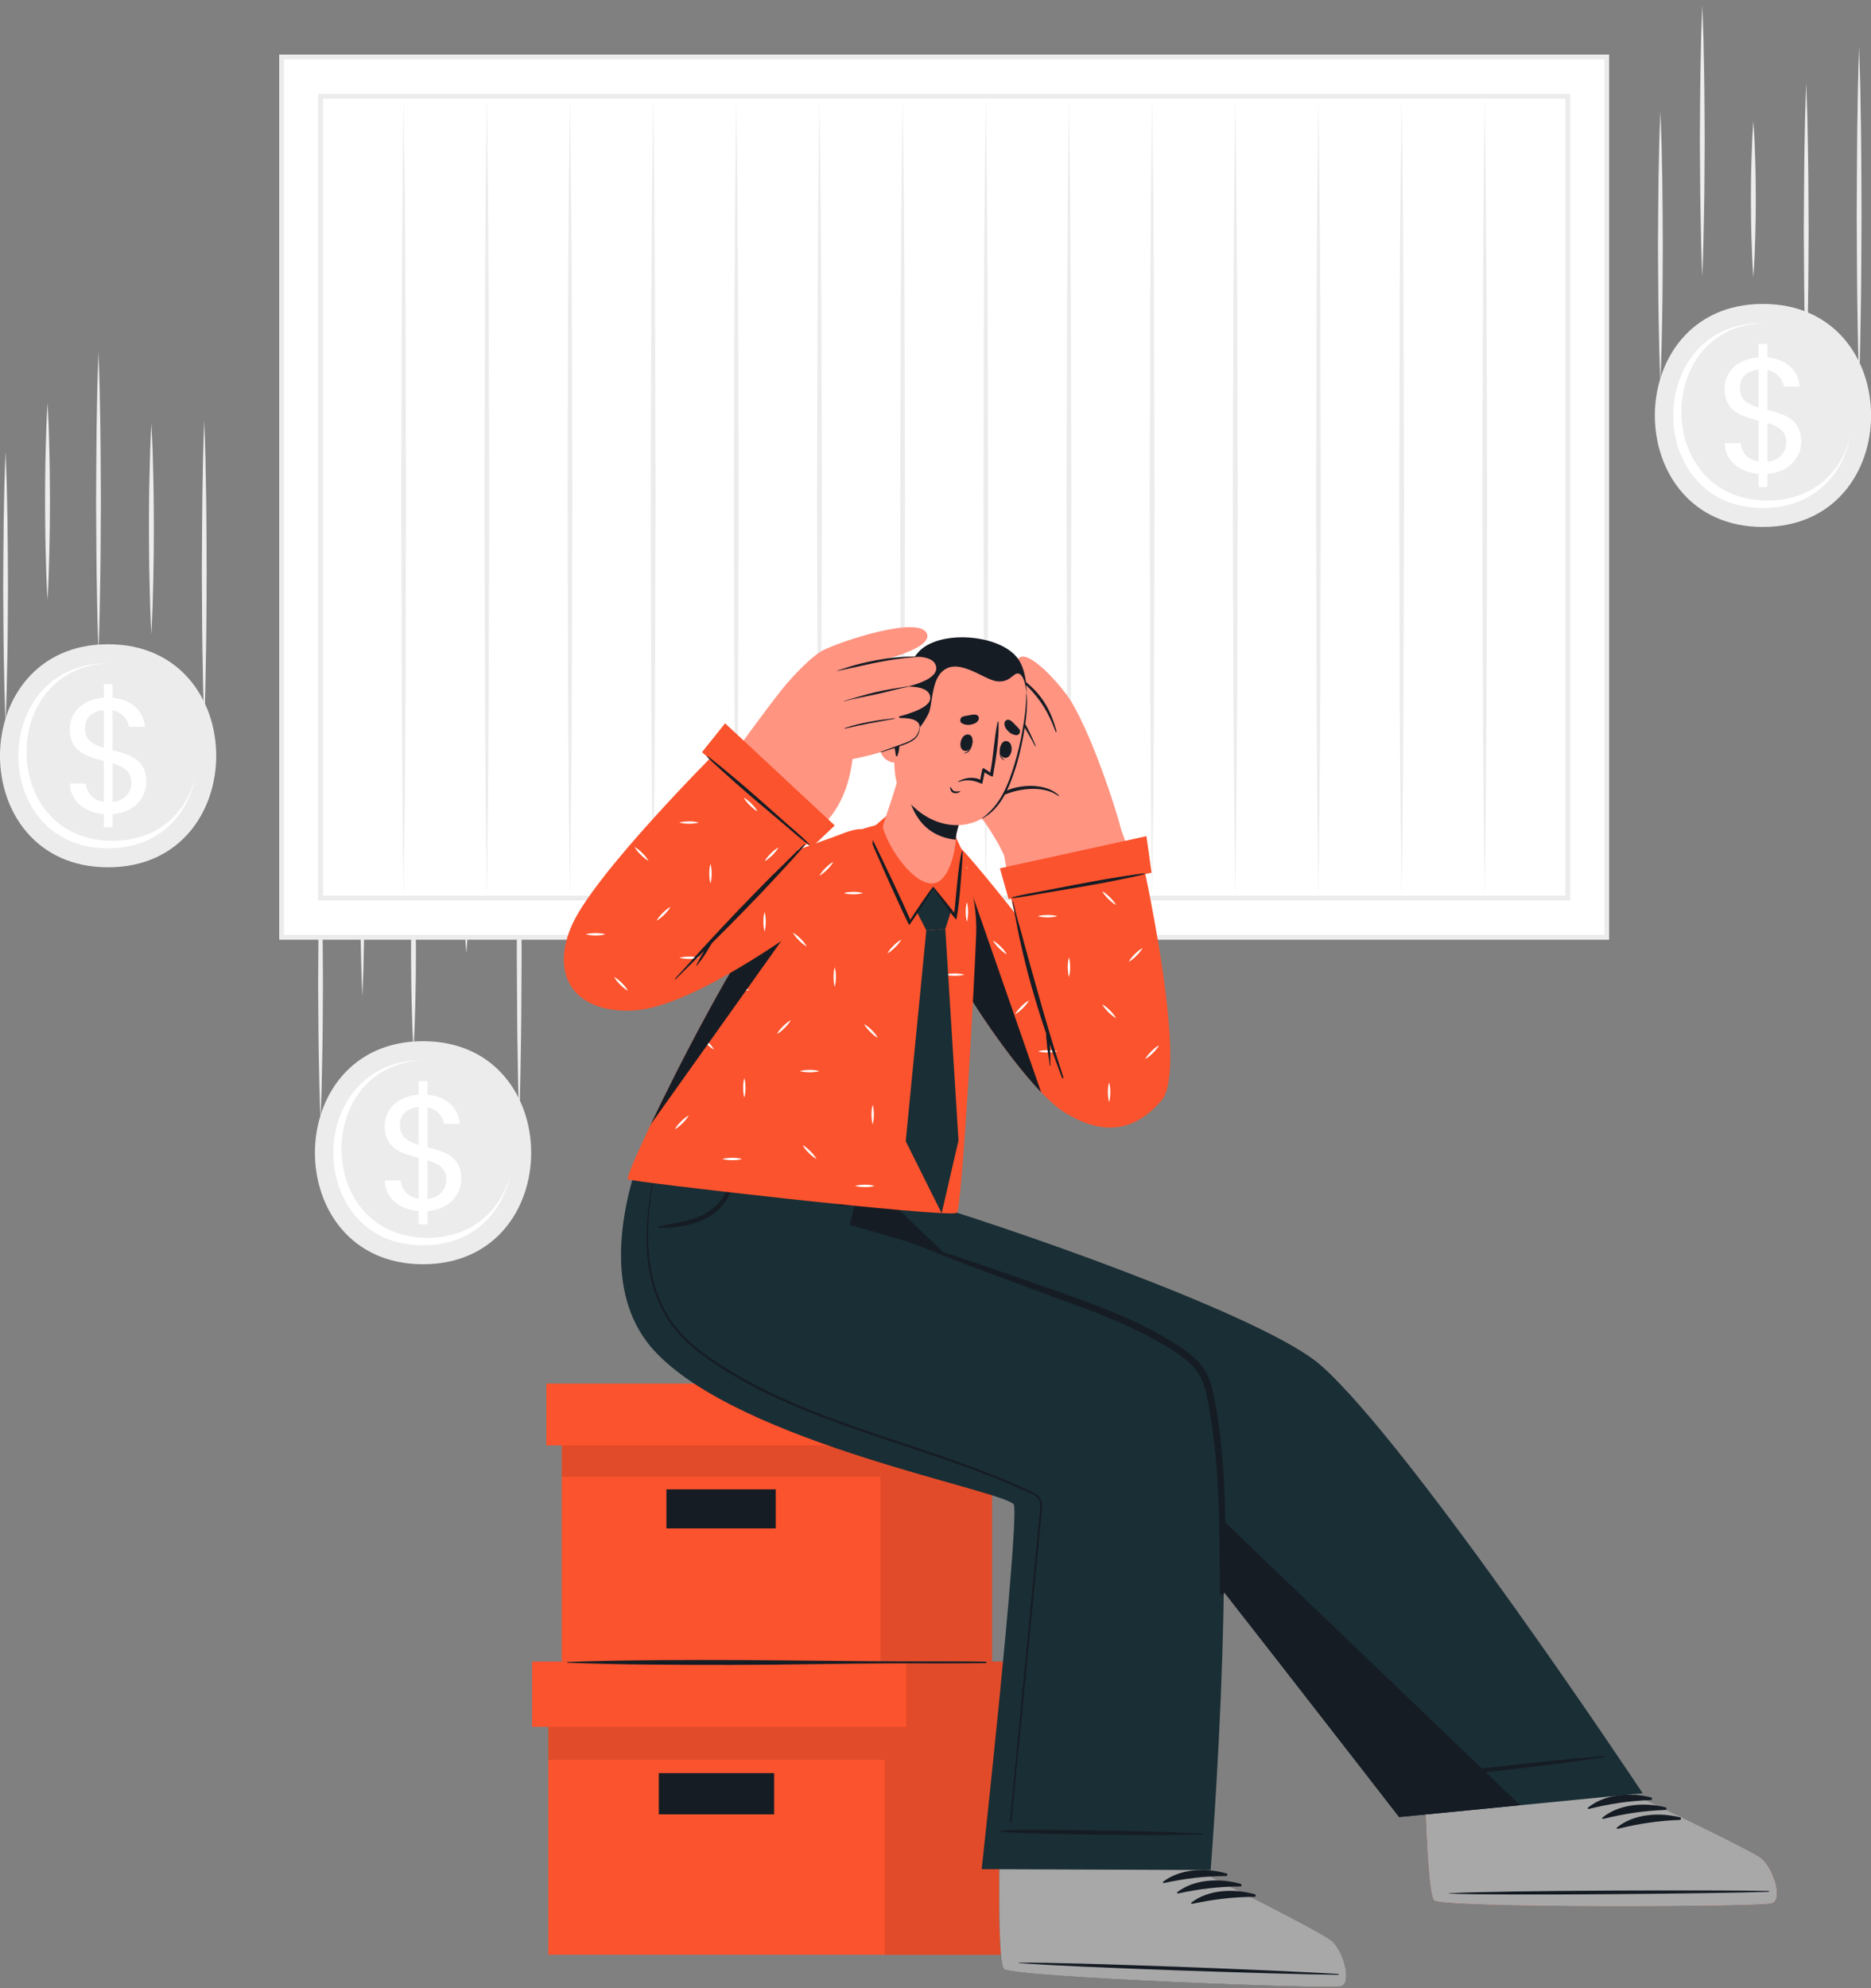 <?xml version="1.0" encoding="UTF-8"?> <svg xmlns="http://www.w3.org/2000/svg" width="272" height="289" viewBox="0 0 272 289" fill="none"><rect x="0" y="0" width="272" height="289" fill="#808080" stroke="none"/><g clip-path="url(#clip0_87_1212)"><path d="M256.29 44.178C235.357 44.178 235.322 76.6 256.29 76.6C277.258 76.6 277.251 44.178 256.29 44.178Z" fill="#ECECEC"></path><path d="M269.015 63.428C267.896 69.003 263.652 73.847 256.283 73.847C238.888 73.847 238.916 46.938 256.283 46.938C256.395 46.938 256.514 46.938 256.626 46.938C240.279 47.266 240.356 72.753 256.947 72.753C263.715 72.753 267.742 68.487 269.015 63.428Z" fill="white"></path><path d="M255.654 68.871C252.794 68.606 250.788 66.94 250.739 64.424H253.053C253.172 65.665 253.962 66.829 255.654 67.087V61.142C253.27 60.521 250.718 59.831 250.718 56.549C250.718 53.977 252.675 52.151 255.654 51.956V49.984H256.94V51.956C259.66 52.193 261.401 53.789 261.638 56.186H259.324C259.177 55.162 258.394 54.096 256.94 53.782V59.587C259.303 60.18 261.855 60.87 261.855 64.18C261.855 66.39 260.184 68.655 256.94 68.871V70.794H255.654V68.871ZM255.654 59.239V53.747C254.053 53.893 252.934 54.744 252.934 56.437C252.934 58.131 254.13 58.765 255.654 59.246V59.239ZM256.94 61.497V67.107C258.702 66.919 259.681 65.728 259.681 64.299C259.681 62.612 258.464 61.943 256.94 61.49V61.497Z" fill="white"></path><path d="M241.384 55.608C241.237 52.325 241.174 49.043 241.118 45.753C241.062 42.471 241.069 39.188 241.034 35.898C241.062 32.616 241.062 29.333 241.111 26.044L241.209 21.116C241.265 19.471 241.3 17.834 241.384 16.189C241.461 17.834 241.496 19.471 241.559 21.116L241.657 26.044C241.712 29.326 241.712 32.609 241.733 35.898C241.705 39.181 241.712 42.464 241.65 45.753C241.594 49.036 241.524 52.318 241.384 55.608Z" fill="#ECECEC"></path><path d="M247.474 40.205C247.327 36.923 247.264 33.64 247.208 30.351C247.152 27.068 247.159 23.785 247.124 20.496C247.152 17.213 247.152 13.931 247.201 10.641L247.299 5.714C247.355 4.069 247.39 2.431 247.474 0.786C247.551 2.431 247.585 4.069 247.648 5.714L247.746 10.641C247.802 13.924 247.802 17.206 247.823 20.496C247.795 23.779 247.802 27.061 247.739 30.351C247.683 33.633 247.613 36.916 247.474 40.205Z" fill="#ECECEC"></path><path d="M262.582 54.946C262.436 51.37 262.373 47.802 262.317 44.227C262.261 40.651 262.268 37.083 262.233 33.508C262.261 29.933 262.261 26.364 262.31 22.789L262.408 17.429C262.464 15.645 262.498 13.854 262.582 12.07C262.659 13.854 262.694 15.645 262.757 17.429L262.855 22.789C262.911 26.364 262.911 29.933 262.932 33.508C262.904 37.083 262.911 40.651 262.848 44.227C262.792 47.802 262.722 51.37 262.582 54.946Z" fill="#ECECEC"></path><path d="M254.892 40.206C254.745 38.324 254.682 36.442 254.626 34.56C254.563 32.678 254.556 30.797 254.542 28.915C254.549 27.033 254.556 25.151 254.626 23.27L254.724 20.447C254.78 19.506 254.815 18.565 254.899 17.625C254.975 18.565 255.01 19.506 255.073 20.447L255.171 23.27C255.234 25.151 255.241 27.033 255.255 28.915C255.248 30.797 255.234 32.678 255.171 34.56C255.115 36.442 255.045 38.324 254.906 40.206H254.892Z" fill="#ECECEC"></path><path d="M270.273 55.845C270.126 51.754 270.063 47.663 270.007 43.572C269.952 39.481 269.959 35.39 269.924 31.299C269.952 27.207 269.952 23.116 270 19.025L270.098 12.892C270.154 10.85 270.189 8.801 270.273 6.759C270.35 8.801 270.385 10.85 270.448 12.892L270.546 19.025C270.602 23.116 270.602 27.207 270.623 31.299C270.595 35.39 270.602 39.481 270.539 43.572C270.483 47.663 270.413 51.754 270.273 55.845Z" fill="#ECECEC"></path><path d="M61.498 151.347C40.565 151.347 40.53 183.769 61.498 183.769C82.466 183.769 82.459 151.347 61.498 151.347Z" fill="#ECECEC"></path><path d="M74.222 170.596C73.104 176.172 68.86 181.016 61.491 181.016C44.096 181.016 44.124 154.107 61.491 154.107C61.603 154.107 61.722 154.107 61.833 154.107C45.487 154.434 45.564 179.922 62.155 179.922C68.923 179.922 72.95 175.656 74.222 170.596Z" fill="white"></path><path d="M60.862 176.04C58.002 175.775 55.995 174.109 55.947 171.593H58.261C58.38 172.834 59.17 173.998 60.862 174.255V168.31C58.477 167.69 55.925 167 55.925 163.718C55.925 161.153 57.883 159.32 60.862 159.125V157.152H62.148V159.125C64.868 159.362 66.609 160.958 66.846 163.355H64.532C64.385 162.331 63.602 161.264 62.148 160.951V166.756C64.511 167.349 67.063 168.039 67.063 171.349C67.063 173.558 65.392 175.824 62.148 176.04V177.963H60.862V176.04ZM60.862 166.408V160.916C59.261 161.062 58.142 161.913 58.142 163.606C58.142 165.3 59.337 165.934 60.862 166.415V166.408ZM62.148 168.666V174.276C63.91 174.088 64.889 172.896 64.889 171.468C64.889 169.781 63.672 169.112 62.148 168.659V168.666Z" fill="white"></path><path d="M46.599 162.784C46.452 159.501 46.389 156.219 46.333 152.929C46.277 149.646 46.284 146.364 46.249 143.074C46.277 139.792 46.277 136.509 46.326 133.219L46.424 128.292C46.48 126.647 46.515 125.009 46.599 123.365C46.676 125.009 46.711 126.647 46.774 128.292L46.871 133.219C46.927 136.502 46.927 139.785 46.948 143.074C46.92 146.357 46.927 149.639 46.864 152.929C46.809 156.212 46.739 159.494 46.599 162.784Z" fill="#ECECEC"></path><path d="M52.681 144.817C52.535 141.743 52.472 138.676 52.416 135.603C52.36 132.529 52.367 129.463 52.332 126.389C52.36 123.316 52.36 120.249 52.409 117.176L52.507 112.569C52.563 111.036 52.598 109.495 52.681 107.962C52.758 109.495 52.793 111.036 52.856 112.569L52.954 117.176C53.01 120.249 53.01 123.316 53.031 126.389C53.003 129.463 53.01 132.529 52.947 135.603C52.891 138.676 52.821 141.743 52.681 144.817Z" fill="#ECECEC"></path><path d="M67.79 138.474C67.643 136.871 67.581 135.268 67.525 133.665C67.462 132.062 67.455 130.46 67.441 128.857C67.448 127.254 67.455 125.651 67.525 124.048L67.623 121.643C67.678 120.842 67.713 120.04 67.797 119.239C67.874 120.04 67.909 120.842 67.972 121.643L68.07 124.048C68.133 125.651 68.14 127.254 68.154 128.857C68.147 130.46 68.133 132.062 68.07 133.665C68.014 135.268 67.944 136.871 67.804 138.474H67.79Z" fill="#ECECEC"></path><path d="M60.106 152.434C59.96 150.127 59.897 147.827 59.841 145.52C59.778 143.214 59.771 140.914 59.757 138.607C59.764 136.3 59.771 134 59.841 131.693L59.939 128.236C59.995 127.086 60.03 125.929 60.114 124.779C60.19 125.929 60.225 127.086 60.288 128.236L60.386 131.693C60.449 134 60.456 136.3 60.47 138.607C60.463 140.914 60.449 143.214 60.386 145.52C60.33 147.827 60.26 150.127 60.12 152.434H60.106Z" fill="#ECECEC"></path><path d="M75.481 163.021C75.334 158.93 75.271 154.839 75.215 150.748C75.159 146.656 75.166 142.565 75.131 138.474C75.159 134.383 75.159 130.292 75.208 126.201L75.306 120.068C75.362 118.026 75.397 115.977 75.481 113.935C75.558 115.977 75.593 118.026 75.656 120.068L75.754 126.201C75.809 130.292 75.809 134.383 75.831 138.474C75.802 142.565 75.809 146.656 75.747 150.748C75.691 154.839 75.621 158.93 75.481 163.021Z" fill="#ECECEC"></path><path d="M15.71 93.647C-5.223 93.647 -5.258 126.069 15.71 126.069C36.678 126.069 36.671 93.647 15.71 93.647Z" fill="#ECECEC"></path><path d="M28.435 112.897C27.316 118.472 23.072 123.316 15.703 123.316C-1.692 123.316 -1.664 96.407 15.703 96.407C15.815 96.407 15.934 96.407 16.046 96.407C-0.301 96.734 -0.224 122.222 16.367 122.222C23.135 122.222 27.162 117.956 28.435 112.897Z" fill="white"></path><path d="M15.081 118.34C12.221 118.075 10.215 116.409 10.166 113.893H12.48C12.599 115.134 13.389 116.298 15.081 116.556V110.611C12.697 109.99 10.145 109.3 10.145 106.018C10.145 103.453 12.102 101.62 15.081 101.425V99.453H16.367V101.425C19.087 101.662 20.828 103.258 21.066 105.655H18.751C18.605 104.631 17.822 103.564 16.367 103.251V109.056C18.73 109.649 21.282 110.339 21.282 113.649C21.282 115.859 19.611 118.124 16.367 118.34V120.263H15.081V118.34ZM15.081 108.708V103.216C13.48 103.362 12.361 104.213 12.361 105.906C12.361 107.6 13.557 108.234 15.081 108.715V108.708ZM16.367 110.966V116.576C18.129 116.388 19.108 115.196 19.108 113.768C19.108 112.081 17.891 111.412 16.367 110.959V110.966Z" fill="white"></path><path d="M0.811 105.077C0.664 101.794 0.601 98.512 0.545 95.222C0.489 91.939 0.496 88.657 0.461 85.367C0.489 82.085 0.489 78.802 0.538 75.513L0.636 70.585C0.692 68.94 0.727 67.303 0.811 65.658C0.888 67.303 0.923 68.94 0.986 70.585L1.084 75.513C1.14 78.795 1.14 82.078 1.161 85.367C1.133 88.65 1.14 91.933 1.077 95.222C1.021 98.505 0.951 101.787 0.811 105.077Z" fill="#ECECEC"></path><path d="M6.901 87.11C6.754 84.733 6.691 82.356 6.635 79.973C6.572 77.596 6.565 75.22 6.551 72.836C6.558 70.46 6.565 68.083 6.635 65.7L6.733 62.131C6.789 60.94 6.824 59.755 6.908 58.563C6.985 59.755 7.02 60.94 7.083 62.131L7.18 65.7C7.243 68.076 7.25 70.453 7.264 72.836C7.257 75.213 7.243 77.589 7.18 79.973C7.124 82.35 7.055 84.726 6.915 87.11H6.901Z" fill="#ECECEC"></path><path d="M22.002 92.044C21.856 89.5 21.793 86.963 21.737 84.419C21.674 81.876 21.667 79.339 21.653 76.795C21.66 74.251 21.667 71.714 21.737 69.17L21.835 65.358C21.89 64.09 21.925 62.814 22.009 61.546C22.086 62.814 22.121 64.09 22.184 65.358L22.282 69.17C22.345 71.714 22.352 74.251 22.366 76.795C22.359 79.339 22.345 81.876 22.282 84.419C22.226 86.963 22.156 89.5 22.016 92.044H22.002Z" fill="#ECECEC"></path><path d="M14.319 94.734C14.172 91.103 14.109 87.472 14.053 83.841C13.997 80.21 14.004 76.579 13.969 72.948C13.997 69.317 13.997 65.686 14.046 62.055L14.144 56.605C14.2 54.785 14.235 52.973 14.319 51.154C14.396 52.973 14.431 54.785 14.493 56.605L14.591 62.055C14.647 65.686 14.647 69.317 14.668 72.948C14.64 76.579 14.647 80.21 14.584 83.841C14.528 87.472 14.459 91.103 14.319 94.734Z" fill="#ECECEC"></path><path d="M29.693 105.321C29.546 101.634 29.483 97.94 29.427 94.253C29.372 90.567 29.379 86.873 29.344 83.186C29.372 79.499 29.372 75.805 29.421 72.118L29.518 66.585C29.574 64.738 29.609 62.898 29.693 61.051C29.77 62.898 29.805 64.738 29.868 66.585L29.966 72.118C30.022 75.805 30.022 79.499 30.043 83.186C30.015 86.873 30.022 90.567 29.959 94.253C29.903 97.94 29.833 101.634 29.693 105.321Z" fill="#ECECEC"></path><path d="M145.718 246.549H79.718V284.142H145.718V246.549Z" fill="#FB532D"></path><path opacity="0.1" d="M128.603 246.549H79.718V255.812H128.603V246.549Z" fill="black"></path><path opacity="0.1" d="M145.718 246.549H128.603V284.135H145.718V246.549Z" fill="black"></path><path d="M112.543 257.735H95.778V263.729H112.543V257.735Z" fill="#161C24"></path><path d="M148.193 241.517H77.362V251.003H148.193V241.517Z" fill="#FB532D"></path><path opacity="0.1" d="M148.186 241.517H131.735V251.003H148.186V241.517Z" fill="black"></path><path d="M144.222 205.883H81.662V241.517H144.222V205.883Z" fill="#FB532D"></path><path opacity="0.1" d="M128.002 205.883H81.662V214.657H128.002V205.883Z" fill="black"></path><path opacity="0.1" d="M144.222 205.883H128.002V241.517H144.222V205.883Z" fill="black"></path><path d="M112.774 216.49H96.882V222.17H112.774V216.49Z" fill="#161C24"></path><path d="M146.571 201.116H79.431V210.106H146.571V201.116Z" fill="#FB532D"></path><path opacity="0.1" d="M146.571 201.116H130.973V210.106H146.571V201.116Z" fill="black"></path><path d="M143.313 241.531C139.356 241.462 135.392 241.51 131.434 241.496C127.47 241.482 123.513 241.448 119.549 241.406C111.655 241.322 103.769 241.252 95.875 241.315C91.422 241.35 86.968 241.413 82.514 241.58C82.445 241.58 82.445 241.685 82.514 241.692C90.429 241.991 98.357 242.005 106.286 242.005C114.214 242.005 122.066 241.803 129.952 241.782C134.406 241.768 138.867 241.824 143.313 241.747C143.446 241.747 143.439 241.545 143.313 241.538V241.531Z" fill="#161C24"></path><path d="M233.581 8.278H40.943V136.251H233.581V8.278Z" fill="white"></path><path d="M233.938 136.6H40.593V7.93H233.931V136.6H233.938ZM41.299 135.903H233.239V8.627H41.292V135.903H41.299Z" fill="#ECECEC"></path><path d="M58.68 13.993L58.848 28.559L58.946 43.126L59.03 72.265L58.953 101.397L58.855 115.963L58.68 130.536L58.513 115.963L58.415 101.397L58.331 72.265L58.415 43.126L58.513 28.559L58.68 13.993Z" fill="#ECECEC"></path><path d="M70.769 13.993L70.943 28.559L71.041 43.126L71.118 72.265L71.041 101.397L70.943 115.963L70.769 130.536L70.601 115.963L70.503 101.397L70.419 72.265L70.503 43.126L70.601 28.559L70.769 13.993Z" fill="#ECECEC"></path><path d="M82.864 13.993L83.032 28.559L83.13 43.126L83.214 72.265L83.13 101.397L83.032 115.963L82.864 130.536L82.689 115.963L82.591 101.397L82.514 72.265L82.591 43.126L82.689 28.559L82.864 13.993Z" fill="#ECECEC"></path><path d="M94.953 13.993L95.12 28.559L95.218 43.126L95.302 72.265L95.218 101.397L95.12 115.963L94.953 130.536L94.778 115.963L94.68 101.397L94.603 72.265L94.687 43.126L94.778 28.559L94.953 13.993Z" fill="#ECECEC"></path><path d="M107.041 13.993L107.209 28.559L107.307 43.126L107.391 72.265L107.307 101.397L107.209 115.963L107.041 130.536L106.873 115.963L106.775 101.397L106.691 72.265L106.775 43.126L106.873 28.559L107.041 13.993Z" fill="#ECECEC"></path><path d="M119.129 13.993L119.304 28.559L119.402 43.126L119.479 72.265L119.402 101.397L119.304 115.963L119.129 130.536L118.962 115.963L118.864 101.397L118.78 72.265L118.864 43.126L118.962 28.559L119.129 13.993Z" fill="#ECECEC"></path><path d="M131.218 13.993L131.393 28.559L131.49 43.126L131.567 72.265L131.49 101.397L131.393 115.963L131.218 130.536L131.05 115.963L130.952 101.397L130.868 72.265L130.952 43.126L131.05 28.559L131.218 13.993Z" fill="#ECECEC"></path><path d="M143.313 13.993L143.481 28.559L143.579 43.126L143.663 72.265L143.579 101.397L143.481 115.963L143.313 130.536L143.138 115.963L143.041 101.397L142.964 72.265L143.041 43.126L143.138 28.559L143.313 13.993Z" fill="#ECECEC"></path><path d="M155.402 13.993L155.569 28.559L155.667 43.126L155.751 72.265L155.667 101.397L155.569 115.963L155.402 130.536L155.227 115.963L155.129 101.397L155.052 72.265L155.136 43.126L155.234 28.559L155.402 13.993Z" fill="#ECECEC"></path><path d="M167.49 13.993L167.658 28.559L167.756 43.126L167.84 72.265L167.763 101.397L167.665 115.963L167.49 130.536L167.322 115.963L167.224 101.397L167.14 72.265L167.224 43.126L167.322 28.559L167.49 13.993Z" fill="#ECECEC"></path><path d="M179.578 13.993L179.753 28.559L179.851 43.126L179.928 72.265L179.851 101.397L179.753 115.963L179.578 130.536L179.411 115.963L179.313 101.397L179.229 72.265L179.313 43.126L179.411 28.559L179.578 13.993Z" fill="#ECECEC"></path><path d="M191.674 13.993L191.842 28.559L191.939 43.126L192.016 72.265L191.939 101.397L191.842 115.963L191.674 130.536L191.499 115.963L191.401 101.397L191.324 72.265L191.401 43.126L191.499 28.559L191.674 13.993Z" fill="#ECECEC"></path><path d="M203.762 13.993L203.93 28.559L204.028 43.126L204.112 72.265L204.028 101.397L203.93 115.963L203.762 130.536L203.588 115.963L203.49 101.397L203.413 72.265L203.49 43.126L203.588 28.559L203.762 13.993Z" fill="#ECECEC"></path><path d="M215.851 13.993L216.018 28.559L216.116 43.126L216.2 72.265L216.116 101.397L216.018 115.963L215.851 130.536L215.676 115.963L215.578 101.397L215.501 72.265L215.585 43.126L215.683 28.559L215.851 13.993Z" fill="#ECECEC"></path><path d="M46.256 13.645V130.885H228.275V13.645H46.256ZM227.576 130.188H46.955V14.342H227.576V130.188Z" fill="#ECECEC"></path><path d="M257.59 276.629C255.996 277.173 210.299 277.333 208.559 276.232C207.887 275.828 207.475 269.193 207.209 261.164C207.209 261.143 205.664 259.317 203.364 256.62C196.687 248.786 183.669 233.572 183.669 233.572L218.703 233.377L234.127 256.62L236.686 260.481L236.672 260.976C236.672 260.976 254.193 268.712 255.982 270.12C257.758 271.521 259.185 276.093 257.59 276.629Z" fill="#FF9481"></path><path d="M236.686 260.481L234.127 256.62H203.364C204.902 258.425 206.097 259.833 206.727 260.579H236.895C236.762 260.516 236.686 260.481 236.686 260.481Z" fill="#1A2E35"></path><path d="M255.982 270.12C254.304 268.803 238.867 261.513 236.895 260.579H206.727C207.034 260.948 207.209 261.157 207.209 261.164C207.475 269.193 207.887 275.828 208.558 276.232C210.299 277.333 255.996 277.173 257.59 276.629C259.184 276.093 257.758 271.521 255.982 270.12Z" fill="#A8A8A8"></path><path d="M257.066 274.866C249.361 274.706 218.277 274.775 210.649 275.201C210.586 275.201 210.586 275.249 210.649 275.249C218.284 275.577 249.368 275.249 257.066 274.991C257.227 274.991 257.227 274.866 257.066 274.866Z" fill="#161C24"></path><path d="M240.021 261.269C237.028 260.516 233.302 260.753 230.855 262.76C230.757 262.837 230.869 262.969 230.973 262.948C234.015 262.196 236.839 261.764 239.986 261.652C240.209 261.645 240.237 261.324 240.021 261.269Z" fill="#161C24"></path><path d="M242.125 262.711C239.133 261.959 235.406 262.196 232.959 264.203C232.861 264.279 232.973 264.412 233.078 264.391C236.119 263.638 238.944 263.206 242.09 263.095C242.314 263.088 242.342 262.767 242.125 262.711Z" fill="#161C24"></path><path d="M244.223 264.161C241.23 263.415 237.504 263.645 235.057 265.652C234.959 265.729 235.071 265.862 235.175 265.841C238.217 265.088 241.041 264.656 244.188 264.544C244.411 264.537 244.439 264.217 244.223 264.161Z" fill="#161C24"></path><path d="M238.804 260.662L221.004 262.405L203.399 264.126C203.399 264.126 167.714 218.051 165.532 215.87C160.582 210.929 121.472 199.108 110.788 188.522C99.476 177.315 104.412 163.146 104.412 163.146H133.965C133.965 163.146 133.889 174.632 135.462 175.12C152.507 180.402 184.633 191.958 192.009 198.453C205.245 210.113 238.804 260.662 238.804 260.662Z" fill="#1A2E35"></path><path d="M233.253 255.254C228.247 255.728 229.68 255.519 224.674 256.049C222.227 256.306 206.146 258.014 203.909 258.655C203.86 258.669 203.867 258.753 203.923 258.76C206.251 258.871 222.297 256.885 224.737 256.585C229.729 255.965 228.289 256.09 233.267 255.407C233.358 255.393 233.344 255.254 233.253 255.261V255.254Z" fill="#161C24"></path><path d="M221.004 262.405L203.399 264.126C203.399 264.126 167.714 218.051 165.532 215.87C160.582 210.929 121.472 199.108 110.788 188.522C99.476 177.315 104.412 163.146 104.412 163.146H116.095L117.955 163.648L221.004 262.405Z" fill="#161C24"></path><path d="M194.953 288.714C193.338 289.188 147.676 287.404 145.984 286.24C145.334 285.808 145.208 279.159 145.285 271.123C145.285 271.04 145.285 270.956 145.285 270.873C145.299 269.214 145.32 267.513 145.362 265.785C145.362 265.548 145.376 265.311 145.369 265.074C145.606 253.477 146.11 241.455 146.11 241.455L176.656 242.556L175.125 265.931L175.069 266.858L174.754 271.695L174.726 272.19C174.726 272.19 191.898 280.665 193.625 282.149C195.337 283.627 196.568 288.254 194.953 288.721V288.714Z" fill="#FF9481"></path><path d="M194.953 288.714C193.338 289.188 147.676 287.404 145.984 286.24C145.334 285.808 145.208 279.159 145.285 271.123C145.285 271.04 145.285 270.956 145.285 270.873C145.299 269.214 145.32 267.513 145.362 265.785C145.362 265.548 145.376 265.311 145.369 265.074L175.125 265.931L175.069 266.858L174.754 271.695L174.726 272.19C174.726 272.19 191.898 280.665 193.625 282.149C195.337 283.627 196.568 288.254 194.953 288.721V288.714Z" fill="#1A2E35"></path><path d="M194.953 288.714C193.338 289.188 147.676 287.404 145.984 286.24C145.334 285.808 145.208 279.159 145.285 271.123C145.285 271.04 145.285 270.956 145.285 270.873L174.754 271.695L174.726 272.19C174.726 272.19 191.898 280.665 193.625 282.149C195.337 283.627 196.568 288.254 194.953 288.721V288.714Z" fill="#A8A8A8"></path><path d="M194.505 286.93C186.815 286.442 155.751 285.195 148.116 285.292C148.053 285.292 148.053 285.334 148.116 285.341C155.73 285.989 186.801 286.986 194.505 287.056C194.666 287.056 194.673 286.937 194.505 286.93Z" fill="#161C24"></path><path d="M178.299 272.322C175.335 271.479 171.601 271.597 169.091 273.528C168.993 273.605 169.105 273.737 169.203 273.716C172.265 273.054 175.104 272.712 178.25 272.699C178.474 272.699 178.509 272.378 178.299 272.322Z" fill="#161C24"></path><path d="M180.354 273.835C177.39 272.991 173.657 273.11 171.147 275.04C171.049 275.117 171.161 275.249 171.258 275.228C174.321 274.573 177.159 274.225 180.306 274.211C180.529 274.211 180.564 273.89 180.354 273.835Z" fill="#161C24"></path><path d="M182.41 275.347C179.446 274.504 175.712 274.622 173.202 276.553C173.104 276.629 173.216 276.762 173.314 276.741C176.376 276.086 179.215 275.737 182.361 275.723C182.585 275.723 182.62 275.403 182.41 275.347Z" fill="#161C24"></path><path d="M175.999 271.827L142.712 271.702C142.712 271.702 148.04 223.076 147.424 218.79C147.138 216.804 107.467 209.953 95.036 196.251C84.332 184.459 95.036 163.146 95.036 163.146H125.198C125.198 163.146 125.946 172.422 123.639 178.103C123.639 178.103 170.371 190.585 175.384 201.004C180.732 212.127 175.999 271.827 175.999 271.827Z" fill="#1A2E35"></path><path d="M177.922 215.096C177.782 212.392 177.544 209.695 177.166 207.012C176.978 205.681 176.761 204.356 176.495 203.032C176.251 201.826 175.964 200.621 175.37 199.534C174.237 197.45 172.077 196.084 170.112 194.871C167.973 193.554 165.721 192.432 163.421 191.421C158.66 189.337 153.71 187.699 148.809 185.985C145.851 184.953 142.901 183.922 139.929 182.925C136.909 181.908 133.861 181.002 130.854 179.935C130.784 179.915 130.763 180.019 130.826 180.04C133.455 180.995 136.028 182.082 138.636 183.093C141.181 184.075 143.74 185.037 146.306 185.985C148.851 186.926 151.396 187.867 153.94 188.815C156.318 189.693 158.702 190.543 161.044 191.505C163.323 192.439 165.56 193.47 167.721 194.662C169.734 195.777 171.902 196.997 173.489 198.69C175.195 200.523 175.488 203.13 175.901 205.492C176.362 208.169 176.67 210.88 176.88 213.584C177.348 219.571 177.243 225.564 177.334 231.558C177.334 231.962 177.949 231.941 177.963 231.544C178.18 226.066 178.215 220.56 177.929 215.082L177.922 215.096Z" fill="#161C24"></path><path d="M151.465 218.462C151.34 217.654 150.752 217.215 150.053 216.873C148.193 215.96 146.264 215.166 144.341 214.399C136.72 211.361 128.82 209.103 121.136 206.252C117.242 204.809 113.403 203.206 109.726 201.276C107.922 200.328 106.153 199.304 104.447 198.188C102.65 197.011 100.895 195.742 99.399 194.202C92.995 187.623 93.694 177.775 95.393 169.495C95.624 168.366 95.875 167.237 96.12 166.108C96.134 166.038 96.029 166.011 96.015 166.08C94.211 174.248 92.268 183.448 96.694 191.163C98.735 194.725 102.133 197.178 105.566 199.304C109.083 201.485 112.816 203.283 116.64 204.858C124.24 207.994 132.162 210.266 139.894 213.054C141.873 213.765 143.838 214.511 145.774 215.312C146.739 215.71 147.69 216.121 148.641 216.546C149.515 216.936 150.906 217.319 151.165 218.365C151.284 218.846 151.2 219.375 151.151 219.863C151.088 220.484 151.032 221.104 150.969 221.724L150.619 225.348C150.389 227.732 150.158 230.115 149.927 232.499C148.997 242.096 148.074 251.7 147.152 261.297C147.04 262.474 146.928 263.645 146.816 264.823C146.802 264.962 147.019 264.949 147.026 264.823C147.998 255.261 148.92 245.692 149.85 236.123C150.319 231.321 150.787 226.526 151.256 221.724C151.312 221.167 151.361 220.616 151.416 220.058C151.465 219.536 151.556 218.999 151.472 218.476L151.465 218.462Z" fill="#161C24"></path><path d="M106.076 168.784C106.062 168.729 105.964 168.729 105.971 168.791C106.048 170.227 106.069 171.753 105.545 173.119C105.125 174.207 104.342 175.113 103.419 175.81C101.189 177.496 98.413 177.649 95.784 178.27C95.666 178.298 95.673 178.486 95.805 178.493C98.616 178.528 101.72 177.998 103.986 176.242C104.95 175.489 105.754 174.492 106.153 173.328C106.663 171.844 106.419 170.283 106.083 168.791L106.076 168.784Z" fill="#161C24"></path><path d="M174.831 266.517C169.804 266.342 171.251 266.322 166.225 266.203C163.764 266.147 147.599 265.778 145.299 266.119C145.25 266.126 145.25 266.21 145.299 266.224C147.592 266.635 163.764 266.726 166.218 266.733C171.244 266.754 169.804 266.698 174.831 266.663C174.922 266.663 174.929 266.524 174.831 266.517Z" fill="#161C24"></path><path d="M125.422 165.181C125.226 167.014 125.079 168.861 124.806 170.687C124.681 171.544 124.576 172.422 124.38 173.273C124.296 173.628 124.184 174.004 123.884 174.248C123.583 174.492 123.135 174.569 122.765 174.597C121.919 174.66 121.353 174.276 121.297 173.384C121.185 171.705 121.828 165.899 121.856 165.418C121.856 165.328 121.548 165.314 121.534 165.404C120.989 169.063 120.255 173.733 121.01 174.555C121.849 175.468 123.338 175.531 124.205 174.862C124.66 174.506 124.848 173.935 124.946 173.384C125.086 172.583 125.142 171.767 125.226 170.959C125.422 169.042 125.638 167.133 125.722 165.202C125.729 165.028 125.436 165.014 125.422 165.188V165.181Z" fill="#161C24"></path><path d="M124.219 175.217C124.135 175.433 124.114 175.684 124.058 175.914C124.002 176.144 123.947 176.381 123.884 176.611C123.821 176.841 123.765 177.071 123.695 177.301C123.625 177.531 123.583 177.761 123.527 177.991C123.506 178.089 123.646 178.137 123.695 178.054C123.807 177.838 123.912 177.636 123.995 177.406C124.079 177.176 124.163 176.946 124.233 176.709C124.296 176.479 124.359 176.249 124.415 176.012C124.471 175.782 124.555 175.524 124.562 175.287C124.562 175.12 124.289 175.05 124.226 175.217H124.219Z" fill="#161C24"></path><path d="M135.902 133.84C138.014 140.544 145.767 151.047 153.577 159.599C158.436 164.916 166.686 162.219 168.147 159.243C170.629 154.19 168.518 134.648 162.519 119.378C160.247 113.58 145.383 120.737 145.977 124.347C146.445 127.198 147.746 133.226 147.746 133.226C147.816 133.582 145.641 130.132 140.202 123.936C136.531 119.754 134.357 128.94 135.895 133.833L135.902 133.84Z" fill="#FF9481"></path><path d="M162.959 120.528C163.281 122.013 146.97 125.358 146.578 125.177C146.201 125.009 145.641 123.581 145.145 122.675C145.11 122.612 145.082 122.556 145.047 122.5C144.397 121.406 143.67 120.214 143.103 119.448C141.817 117.692 137.51 113.238 138.035 111.447C138.559 109.635 142.635 111.579 145.138 114.249C144.117 112.227 143.243 110.513 143.117 110.304C141.726 107.997 137.349 105.084 138.328 103.3C139.139 101.808 141.663 103.488 141.663 103.488C141.663 103.488 139.335 101.244 140.433 99.912C141.635 98.449 144.425 100.742 144.425 100.742C144.425 100.742 142.894 98.282 143.998 97.243C145.32 95.996 147.627 98.003 147.802 98.156C147.725 98.038 146.69 96.435 148.263 95.55C149.899 94.63 154.521 99.94 155.765 102.031C159.156 107.718 162.617 118.89 162.966 120.521L162.959 120.528Z" fill="#FF9481"></path><path d="M141.502 103.537C144.558 106.046 145.746 107.175 147.291 110.645C147.319 110.715 147.431 110.687 147.403 110.611C146.201 107.077 144.886 105.634 141.6 103.376C141.439 103.265 141.363 103.418 141.502 103.537Z" fill="#161C24"></path><path d="M144.411 100.784C147.55 103.3 148.592 104.931 150.473 108.443C150.501 108.492 150.584 108.45 150.563 108.401C149.004 104.798 147.935 102.77 144.467 100.665C144.313 100.568 144.264 100.665 144.411 100.784Z" fill="#161C24"></path><path d="M147.893 98.337C150.759 100.993 152.081 102.707 153.465 106.352C153.5 106.436 153.626 106.401 153.605 106.31C152.549 102.456 150.92 100.31 147.984 98.261C147.781 98.121 147.711 98.17 147.893 98.337Z" fill="#161C24"></path><path d="M146.278 115.426C148.585 114.507 151.857 114.235 153.856 115.691C153.912 115.733 153.982 115.656 153.933 115.608C151.997 113.754 148.214 114.033 146.201 114.98C145.816 115.162 145.683 115.663 146.278 115.426Z" fill="#161C24"></path><path d="M168.874 159.94C164.784 164.728 160.121 165 154.8 161.724C153.787 161.097 152.612 160.066 151.36 158.769C146.089 153.284 139.419 142.998 137.028 137.945C134.077 131.714 133.539 120.033 138.706 122.431C138.713 122.438 138.727 122.438 138.734 122.445C139.866 122.974 147.487 132.655 147.487 132.655L146.403 128.118L165.791 123.713C165.791 123.713 172.957 155.152 168.874 159.94Z" fill="#FB532D"></path><path d="M146.627 130.676L145.362 126.215L166.665 121.546L167.413 126.87L146.627 130.676Z" fill="#FB532D"></path><path d="M166.385 126.961C165.602 126.989 161.407 127.679 160.638 127.811C159.149 128.069 157.66 128.341 156.178 128.627C154.695 128.912 153.213 129.198 151.724 129.491C150.193 129.79 148.613 130.02 147.11 130.446C147.04 130.466 147.054 130.557 147.131 130.55C148.683 130.418 150.242 130.076 151.78 129.825C153.297 129.574 154.814 129.317 156.331 129.059C157.849 128.801 159.366 128.529 160.876 128.243C161.617 128.104 165.686 127.302 166.406 127.058C166.469 127.038 166.427 126.961 166.378 126.961H166.385Z" fill="#161C24"></path><path d="M161.24 160.198C161.107 159.724 161.072 159.25 161.065 158.769C161.065 158.295 161.1 157.821 161.24 157.341C161.379 157.814 161.407 158.288 161.414 158.769C161.407 159.243 161.372 159.717 161.24 160.198Z" fill="white"></path><path d="M155.402 142.029C155.269 141.555 155.234 141.081 155.227 140.6C155.227 140.126 155.262 139.652 155.402 139.171C155.541 139.645 155.569 140.119 155.576 140.6C155.569 141.074 155.534 141.548 155.402 142.029Z" fill="white"></path><path d="M150.878 152.824C151.353 152.692 151.829 152.657 152.311 152.65C152.787 152.65 153.262 152.685 153.745 152.824C153.269 152.964 152.794 152.992 152.311 152.999C151.836 152.992 151.36 152.957 150.878 152.824Z" fill="white"></path><path d="M137.853 126.111C138.328 125.978 138.804 125.943 139.286 125.936C139.761 125.936 140.237 125.971 140.719 126.111C140.244 126.25 139.768 126.278 139.286 126.285C138.811 126.278 138.335 126.243 137.853 126.111Z" fill="white"></path><path d="M150.85 133.178C151.326 133.045 151.801 133.01 152.283 133.003C152.759 133.003 153.234 133.038 153.717 133.178C153.241 133.317 152.766 133.345 152.283 133.352C151.808 133.345 151.333 133.31 150.85 133.178Z" fill="white"></path><path d="M162.253 148.002C161.82 147.765 161.463 147.451 161.121 147.116C160.785 146.775 160.471 146.42 160.233 145.987C160.666 146.224 161.023 146.538 161.365 146.873C161.701 147.214 162.016 147.569 162.253 148.002Z" fill="white"></path><path d="M162.253 131.561C161.82 131.324 161.463 131.01 161.121 130.676C160.785 130.334 160.471 129.979 160.233 129.547C160.666 129.783 161.023 130.097 161.365 130.432C161.701 130.773 162.016 131.129 162.253 131.561Z" fill="white"></path><path d="M146.383 138.739C145.949 138.502 145.592 138.189 145.25 137.854C144.914 137.513 144.6 137.157 144.362 136.725C144.795 136.962 145.152 137.276 145.495 137.61C145.83 137.952 146.145 138.307 146.383 138.739Z" fill="white"></path><path d="M168.504 151.932C168.266 152.364 167.952 152.72 167.616 153.061C167.273 153.396 166.917 153.71 166.483 153.946C166.721 153.514 167.036 153.159 167.371 152.817C167.714 152.483 168.07 152.169 168.504 151.932Z" fill="white"></path><path d="M149.592 145.416C149.354 145.848 149.039 146.203 148.704 146.545C148.361 146.879 148.005 147.193 147.571 147.43C147.809 146.998 148.123 146.643 148.459 146.301C148.802 145.966 149.158 145.653 149.592 145.416Z" fill="white"></path><path d="M166.106 137.798C165.868 138.23 165.553 138.586 165.218 138.927C164.875 139.262 164.519 139.576 164.085 139.812C164.323 139.38 164.637 139.025 164.973 138.683C165.316 138.349 165.672 138.035 166.106 137.798Z" fill="white"></path><path d="M148.802 136.753C148.284 134.871 147.711 132.989 147.291 131.08C147.277 131.01 147.172 131.045 147.186 131.115C147.55 132.815 147.823 134.537 148.186 136.244C148.543 137.917 148.941 139.576 149.368 141.234C150.158 144.252 151.074 147.249 152.074 150.204C152.074 150.385 152.088 150.566 152.102 150.741C152.136 151.201 152.178 151.654 152.227 152.114C152.276 152.574 152.346 153.027 152.416 153.487C152.486 153.94 152.584 154.399 152.612 154.859C152.612 154.929 152.731 154.929 152.724 154.859C152.675 154.406 152.696 153.94 152.689 153.487C152.682 153.027 152.675 152.567 152.64 152.114C152.633 152.002 152.619 151.891 152.612 151.779C153.178 153.417 153.773 155.048 154.388 156.665C154.437 156.79 154.632 156.734 154.591 156.602C152.451 150.051 150.633 143.409 148.795 136.767L148.802 136.753Z" fill="#161C24"></path><path d="M151.36 158.769C146.089 153.284 139.419 142.998 137.028 137.945C134.077 131.714 133.539 120.033 138.706 122.431L151.36 158.769Z" fill="#161C24"></path><path d="M141.922 135.589C141.74 141.06 139.88 175.803 139.097 176.297C137.853 177.085 91.415 171.76 91.261 171.419C91.121 171.119 92.47 167.941 94.596 163.453C99.001 154.176 106.761 139.29 111.725 132.711C116.396 126.508 119.717 123.518 122.275 121.943C123.331 121.302 124.247 120.891 125.093 120.598C126.149 120.235 127.072 120.04 127.946 119.782C130.707 118.967 137.587 121.316 138.608 122.082C139.747 122.933 142.104 130.104 141.922 135.589Z" fill="#FB532D"></path><path d="M126.869 163.453C126.736 162.979 126.701 162.505 126.694 162.024C126.694 161.55 126.729 161.076 126.869 160.595C127.009 161.069 127.037 161.543 127.044 162.024C127.037 162.498 127.002 162.972 126.869 163.453Z" fill="white"></path><path d="M121.353 143.451C121.22 142.977 121.185 142.503 121.178 142.022C121.178 141.548 121.213 141.074 121.353 140.593C121.492 141.067 121.52 141.541 121.527 142.022C121.52 142.496 121.485 142.97 121.353 143.451Z" fill="white"></path><path d="M108.208 159.564C108.076 159.09 108.041 158.616 108.034 158.135C108.034 157.661 108.069 157.187 108.208 156.706C108.348 157.18 108.376 157.654 108.383 158.135C108.376 158.609 108.341 159.083 108.208 159.564Z" fill="white"></path><path d="M140.566 133.993C140.433 133.519 140.398 133.045 140.391 132.564C140.391 132.09 140.426 131.616 140.566 131.136C140.705 131.609 140.733 132.083 140.74 132.564C140.733 133.038 140.698 133.512 140.566 133.993Z" fill="white"></path><path d="M116.263 155.696C116.738 155.563 117.214 155.529 117.696 155.522C118.172 155.522 118.647 155.556 119.129 155.696C118.654 155.835 118.179 155.863 117.696 155.87C117.221 155.863 116.745 155.828 116.263 155.696Z" fill="white"></path><path d="M106.118 143.876C106.593 143.743 107.069 143.708 107.551 143.701C108.027 143.701 108.502 143.736 108.985 143.876C108.509 144.015 108.034 144.043 107.551 144.05C107.076 144.043 106.6 144.008 106.118 143.876Z" fill="white"></path><path d="M122.611 129.818C123.087 129.686 123.562 129.651 124.044 129.644C124.52 129.644 124.995 129.679 125.478 129.818C125.002 129.958 124.527 129.986 124.044 129.993C123.569 129.986 123.094 129.951 122.611 129.818Z" fill="white"></path><path d="M105.006 168.471C105.482 168.338 105.957 168.304 106.44 168.297C106.915 168.297 107.39 168.331 107.873 168.471C107.397 168.61 106.922 168.638 106.44 168.645C105.964 168.638 105.489 168.603 105.006 168.471Z" fill="white"></path><path d="M137.342 141.673C137.818 141.541 138.293 141.506 138.776 141.499C139.251 141.499 139.727 141.534 140.209 141.673C139.734 141.813 139.258 141.841 138.776 141.848C138.3 141.841 137.825 141.806 137.342 141.673Z" fill="white"></path><path d="M124.296 172.381C124.772 172.248 125.247 172.213 125.729 172.206C126.205 172.206 126.68 172.241 127.163 172.381C126.687 172.52 126.212 172.548 125.729 172.555C125.254 172.548 124.779 172.513 124.296 172.381Z" fill="white"></path><path d="M118.703 168.471C118.269 168.234 117.913 167.92 117.57 167.586C117.235 167.244 116.92 166.889 116.682 166.457C117.116 166.694 117.472 167.007 117.815 167.342C118.15 167.683 118.465 168.039 118.703 168.471Z" fill="white"></path><path d="M103.804 152.573C103.37 152.337 103.014 152.023 102.671 151.688C102.336 151.347 102.021 150.991 101.783 150.559C102.217 150.796 102.573 151.11 102.916 151.444C103.251 151.786 103.566 152.141 103.804 152.573Z" fill="white"></path><path d="M127.631 150.873C127.198 150.636 126.841 150.322 126.499 149.988C126.163 149.646 125.848 149.291 125.611 148.859C126.044 149.096 126.401 149.409 126.743 149.744C127.079 150.085 127.393 150.441 127.631 150.873Z" fill="white"></path><path d="M117.277 137.575C116.843 137.338 116.486 137.025 116.144 136.69C115.808 136.349 115.494 135.993 115.256 135.561C115.689 135.798 116.046 136.112 116.389 136.446C116.724 136.788 117.039 137.143 117.277 137.575Z" fill="white"></path><path d="M136.126 169.753C135.692 169.516 135.336 169.203 134.993 168.868C134.658 168.527 134.343 168.171 134.105 167.739C134.539 167.976 134.895 168.29 135.238 168.624C135.573 168.966 135.888 169.321 136.126 169.753Z" fill="white"></path><path d="M136.797 153.793C136.559 154.225 136.245 154.581 135.909 154.922C135.567 155.257 135.21 155.57 134.776 155.807C135.014 155.375 135.329 155.02 135.664 154.678C136.007 154.344 136.364 154.03 136.797 153.793Z" fill="white"></path><path d="M114.969 148.287C114.732 148.719 114.417 149.075 114.081 149.416C113.739 149.751 113.382 150.065 112.949 150.301C113.186 149.869 113.501 149.514 113.837 149.172C114.179 148.838 114.536 148.524 114.969 148.287Z" fill="white"></path><path d="M100.126 162.136C99.889 162.568 99.574 162.923 99.238 163.265C98.896 163.599 98.539 163.913 98.106 164.15C98.343 163.718 98.658 163.362 98.994 163.021C99.336 162.686 99.693 162.373 100.126 162.136Z" fill="white"></path><path d="M131.029 136.572C130.791 137.004 130.477 137.359 130.141 137.701C129.798 138.035 129.442 138.349 129.008 138.586C129.246 138.154 129.561 137.798 129.896 137.457C130.239 137.122 130.596 136.809 131.029 136.572Z" fill="white"></path><path d="M118.283 126.961C118.046 127.393 117.731 127.748 117.395 128.09C117.053 128.424 116.696 128.738 116.263 128.975C116.501 128.543 116.815 128.187 117.151 127.846C117.493 127.511 117.85 127.198 118.283 126.961Z" fill="white"></path><path d="M125.093 120.598L94.596 163.453C99.001 154.176 106.761 139.29 111.725 132.711C116.396 126.508 119.717 123.518 122.276 121.943C123.331 121.302 124.247 120.89 125.093 120.598Z" fill="#161C24"></path><path d="M133.301 132.571L135.657 128.891L138.265 132.425L137.426 135.031L134.665 135.241L133.301 132.571Z" fill="#1A2E35"></path><path d="M134.665 135.241L131.672 165.885L136.895 176.36L139.342 165.774L137.426 135.031L134.665 135.241Z" fill="#1A2E35"></path><path d="M138.971 121.692L135.573 127.616L128.862 118.598L126.289 120.835C126.289 120.835 132.183 134.502 132.308 133.937L135.65 128.891L138.874 133.171L139.88 123.685L138.964 121.692H138.971Z" fill="#FB532D"></path><path d="M139.643 128.515C139.754 126.94 139.915 125.365 139.957 123.79C139.957 123.734 139.873 123.699 139.852 123.762C139.328 125.225 138.929 131.233 138.72 132.662C138.72 132.662 138.713 132.648 138.706 132.641C138.573 132.46 135.699 128.85 135.657 128.898C134.972 129.679 132.525 133.352 132.343 133.693C131.414 131.526 127.379 122.919 126.212 120.828C126.177 120.765 126.086 120.8 126.114 120.87C126.89 123.135 132.071 134.467 132.169 134.453C132.225 134.509 135.266 129.986 135.678 129.114C136.147 129.881 138.992 133.888 139.034 133.658C139.328 132.104 139.531 130.09 139.643 128.515Z" fill="#161C24"></path><path d="M135.504 128.417C132.875 128.48 129.393 123.755 128.351 120.305C128.281 120.068 129.085 117.901 129.931 115.231C130.442 113.607 130.966 111.781 131.33 110.088C131.399 109.739 132.455 110.631 132.455 110.631L134.546 111.628L141.46 114.932C141.46 114.932 139.65 118.27 139.041 121.232C138.992 121.483 138.971 121.713 138.964 121.943C138.964 121.978 138.964 122.02 138.957 122.061C138.894 123.427 138.048 128.362 135.504 128.417Z" fill="#FF9481"></path><path d="M138.964 121.936C138.964 121.936 138.964 122.013 138.957 122.054C138.615 122.033 138.244 121.971 137.846 121.88C130.686 120.201 131.728 110.889 131.728 110.889L134.546 111.614L141.46 114.918C141.46 114.918 139.65 118.256 139.041 121.218C138.992 121.469 138.971 121.699 138.964 121.929V121.936Z" fill="#161C24"></path><path d="M133.574 96.721C131.071 99.892 128.938 111.029 130.609 114.332C133.029 119.127 138.999 121.803 143.593 118.451C148.046 115.196 150.57 100.644 148.522 97.431C145.501 92.699 137.265 92.037 133.574 96.721Z" fill="#FF9481"></path><path d="M139.992 104.15C140.328 104.052 140.649 104.018 140.985 103.955C141.369 103.885 141.663 103.788 142.041 103.948C142.243 104.031 142.355 104.331 142.292 104.533C142.139 105 141.691 105.209 141.237 105.314C140.74 105.425 140.328 105.39 139.873 105.16C139.433 104.944 139.559 104.282 139.992 104.15Z" fill="#161C24"></path><path d="M148.165 105.969C147.949 105.697 147.711 105.481 147.466 105.237C147.194 104.958 147.012 104.707 146.613 104.624C146.403 104.575 146.131 104.756 146.068 104.958C145.921 105.432 146.166 105.85 146.48 106.199C146.816 106.575 147.18 106.784 147.683 106.861C148.172 106.938 148.452 106.324 148.172 105.969H148.165Z" fill="#161C24"></path><path d="M138.209 114.416C138.349 114.632 138.468 114.911 138.734 115.001C138.985 115.085 139.321 115.036 139.58 115.001C139.608 115.001 139.622 115.029 139.601 115.05C139.342 115.287 138.888 115.371 138.559 115.231C138.237 115.092 138.139 114.764 138.132 114.437C138.132 114.388 138.195 114.388 138.209 114.423V114.416Z" fill="#161C24"></path><path d="M139.335 113.663C140.761 113.175 141.733 113.489 142.775 113.956C142.803 113.97 143.138 112.269 143.138 112.269C143.32 112.423 144.306 113.015 144.334 112.855C144.712 110.722 145.264 107.558 145.166 104.965C145.166 104.882 145.04 104.868 145.026 104.951C144.509 107.349 144.439 109.893 143.956 112.304C143.649 112.095 143.187 111.712 142.887 111.649C142.803 111.649 142.53 113.134 142.502 113.336C142.502 113.336 141.23 112.625 139.447 113.503C139.314 113.573 139.23 113.698 139.342 113.656L139.335 113.663Z" fill="#161C24"></path><path d="M141.391 107.725C141.391 107.725 141.328 107.746 141.321 107.781C141.174 108.527 140.88 109.356 140.146 109.447C140.125 109.447 140.118 109.489 140.146 109.489C140.992 109.565 141.37 108.457 141.391 107.732V107.725Z" fill="#161C24"></path><path d="M140.908 106.798C139.734 106.436 139.09 108.799 140.174 109.133C141.244 109.468 141.887 107.105 140.908 106.798Z" fill="#161C24"></path><path d="M145.481 108.408C145.481 108.408 145.536 108.45 145.53 108.485C145.397 109.231 145.376 110.109 146.019 110.457C146.04 110.471 146.033 110.506 146.005 110.499C145.187 110.262 145.236 109.098 145.481 108.408Z" fill="#161C24"></path><path d="M146.264 107.718C147.487 107.802 147.235 110.234 146.103 110.165C144.984 110.088 145.236 107.656 146.264 107.718Z" fill="#161C24"></path><path d="M131.442 107.321C132.91 107.307 134.602 104.638 135.042 103.599C135.483 102.554 135.448 99.529 136.615 98.01C138.867 95.09 142.901 98.776 144.893 99.027C146.858 99.278 147.277 97.78 148.04 97.905C148.662 98.01 149.102 99.16 149.235 100.819C149.235 100.819 149.368 97.522 147.9 95.626C145.173 92.1 136.301 91.5 133.434 94.881C129.085 100.01 130.386 107.335 131.428 107.321H131.442Z" fill="#161C24"></path><path d="M131.945 107.07C131.945 107.07 130.805 102.819 128.959 103.105C127.107 103.39 127.1 108.952 128.666 110.276C130.232 111.607 131.49 110.185 131.49 110.185L131.945 107.07Z" fill="#FF9481"></path><path d="M128.995 104.701C128.995 104.701 128.946 104.728 128.967 104.742C130.05 105.718 130.288 107.133 130.309 108.52C130.099 107.913 129.68 107.474 128.89 107.69C128.848 107.704 128.862 107.767 128.897 107.767C129.456 107.844 129.799 108.074 130.001 108.61C130.141 108.994 130.176 109.426 130.232 109.83C130.253 109.962 130.477 109.976 130.484 109.83C130.484 109.816 130.484 109.809 130.484 109.795C131.106 108.192 130.672 105.481 128.995 104.687V104.701Z" fill="#161C24"></path><path d="M149.242 100.819C149.235 100.749 149.207 100.812 149.207 100.881C149.179 102.861 148.934 104.519 148.641 106.199C148.354 107.844 147.935 109.621 147.445 111.217C146.543 114.151 145.376 117.106 142.754 118.932C142.698 118.974 142.691 119.023 142.754 118.995C145.585 117.559 146.774 114.297 147.697 111.468C148.249 109.774 149.613 104.066 149.249 100.826L149.242 100.819Z" fill="#161C24"></path><path d="M117.5 133.679C105.153 141.611 96.106 146.733 91.128 146.559C82.144 146.238 81.564 137.98 83.416 134.544C87.087 127.734 101.874 113.015 107.824 108.011C109.691 106.443 119.85 119.699 117.906 121.441C116.403 122.793 113.928 124.598 113.928 124.598C116.501 123.42 119.171 122.647 122.758 121.504C129.358 119.406 125.785 128.355 117.493 133.679H117.5Z" fill="#FF9481"></path><path d="M107.265 108.792C107.265 108.792 111.054 103.523 113.697 100.191C115.172 98.337 117.983 95.375 119.696 94.504C122.255 93.201 133.777 89.382 134.77 92.149C135.664 94.651 125.345 96.679 125.345 96.679C125.345 96.679 135.581 93.717 136.098 96.93C136.615 100.143 124.653 100.888 124.653 100.888C124.653 100.888 135.238 98.08 135.245 101.474C135.252 104.038 124.457 105.328 124.457 105.328C124.457 105.328 133.567 102.979 133.693 105.614C133.833 108.534 123.933 110.339 123.933 110.339C123.115 117.099 119.947 119.991 117.451 121.776C116.85 122.208 107.258 108.792 107.258 108.792H107.265Z" fill="#FF9481"></path><path d="M121.737 97.48C122.926 97.09 124.128 96.686 125.345 96.4C126.568 96.114 127.799 95.87 129.036 95.703C132.078 95.285 134.056 95.501 133.93 95.501C131.015 95.501 126.631 96.456 125.408 96.741C124.191 97.027 122.961 97.25 121.737 97.529C121.709 97.536 121.702 97.494 121.73 97.48H121.737Z" fill="#161C24"></path><path d="M122.688 101.892C124.226 101.46 125.743 100.972 127.303 100.603C128.855 100.24 130.358 100.024 131.931 99.773C132.05 99.752 132.022 99.822 131.903 99.85C130.344 100.17 128.925 100.589 127.365 100.923C125.813 101.258 124.233 101.536 122.695 101.934C122.674 101.934 122.667 101.906 122.688 101.899V101.892Z" fill="#161C24"></path><path d="M122.821 105.823C125.142 105.042 127.603 104.68 130.029 104.394C130.148 104.38 130.099 104.471 129.98 104.491C127.575 104.924 125.687 105.244 122.849 105.906C122.807 105.913 122.772 105.843 122.821 105.823Z" fill="#161C24"></path><path d="M133.679 105.795C133.581 106.422 133.259 107.021 132.819 107.349C132.378 107.683 131.868 107.893 131.351 108.081C130.232 108.492 129.176 108.847 128.065 109.272C128.016 109.293 128.037 109.377 128.093 109.356C129.386 108.924 130.651 108.582 131.91 108.053C132.413 107.844 132.889 107.579 133.238 107.154C133.567 106.75 133.672 106.324 133.728 105.816C133.735 105.746 133.693 105.704 133.679 105.795Z" fill="#161C24"></path><path d="M117.836 122.403L104.377 109.07C104.377 109.07 86.073 127.288 82.99 134.822C79.907 142.356 84.039 147.402 92.289 146.866C100.546 146.329 115.34 135.714 120.451 131.937C126.289 127.623 130.246 118.179 122.786 121.058C120.94 121.769 115.885 123.56 115.885 123.56L117.836 122.403Z" fill="#FB532D"></path><path d="M111.152 135.415C111.019 134.941 110.984 134.467 110.977 133.986C110.977 133.512 111.012 133.038 111.152 132.557C111.292 133.031 111.32 133.505 111.327 133.986C111.32 134.46 111.285 134.934 111.152 135.415Z" fill="white"></path><path d="M103.286 128.417C103.154 127.944 103.119 127.47 103.112 126.989C103.112 126.515 103.147 126.041 103.286 125.56C103.426 126.034 103.454 126.508 103.461 126.989C103.454 127.463 103.419 127.937 103.286 128.417Z" fill="white"></path><path d="M98.77 139.22C99.245 139.088 99.721 139.053 100.203 139.046C100.679 139.046 101.154 139.081 101.636 139.22C101.161 139.359 100.686 139.387 100.203 139.394C99.728 139.387 99.252 139.352 98.77 139.22Z" fill="white"></path><path d="M85.15 135.805C85.626 135.673 86.101 135.638 86.584 135.631C87.059 135.631 87.534 135.666 88.017 135.805C87.541 135.944 87.066 135.972 86.584 135.979C86.108 135.972 85.633 135.937 85.15 135.805Z" fill="white"></path><path d="M98.742 119.566C99.217 119.434 99.693 119.399 100.175 119.392C100.651 119.392 101.126 119.427 101.608 119.566C101.133 119.706 100.658 119.734 100.175 119.741C99.7 119.734 99.224 119.699 98.742 119.566Z" fill="white"></path><path d="M91.289 144.015C90.855 143.778 90.499 143.464 90.156 143.13C89.821 142.788 89.506 142.433 89.268 142.001C89.702 142.238 90.058 142.551 90.401 142.886C90.737 143.228 91.051 143.583 91.289 144.015Z" fill="white"></path><path d="M110.138 117.956C109.705 117.719 109.348 117.406 109.006 117.071C108.67 116.73 108.355 116.374 108.118 115.942C108.551 116.179 108.908 116.493 109.25 116.827C109.586 117.169 109.901 117.524 110.138 117.956Z" fill="white"></path><path d="M94.274 125.128C93.841 124.891 93.484 124.577 93.142 124.243C92.806 123.901 92.492 123.546 92.254 123.114C92.687 123.351 93.044 123.664 93.386 123.999C93.722 124.34 94.037 124.696 94.274 125.128Z" fill="white"></path><path d="M121.15 125.274C120.912 125.706 120.598 126.062 120.262 126.403C119.919 126.738 119.563 127.051 119.129 127.288C119.367 126.856 119.682 126.501 120.017 126.159C120.36 125.825 120.716 125.511 121.15 125.274Z" fill="white"></path><path d="M97.477 131.812C97.239 132.244 96.924 132.599 96.589 132.941C96.246 133.275 95.889 133.589 95.456 133.826C95.694 133.394 96.008 133.038 96.344 132.697C96.686 132.362 97.043 132.049 97.477 131.812Z" fill="white"></path><path d="M113.179 123.176C112.942 123.609 112.627 123.964 112.292 124.306C111.949 124.64 111.592 124.954 111.159 125.191C111.397 124.759 111.711 124.403 112.047 124.062C112.389 123.727 112.746 123.413 113.179 123.176Z" fill="white"></path><path d="M117.983 123.183L121.353 119.991L105.412 105.14L102.049 109.342L117.983 123.183Z" fill="#FB532D"></path><path d="M102.881 109.935C103.538 110.353 106.789 113.085 107.39 113.594C108.537 114.569 109.677 115.566 110.809 116.562C111.942 117.566 113.068 118.563 114.193 119.566C115.361 120.605 116.598 121.601 117.675 122.73C117.724 122.779 117.661 122.856 117.605 122.814C116.333 121.908 115.172 120.828 113.977 119.824C112.802 118.835 111.62 117.845 110.453 116.848C109.278 115.852 108.111 114.848 106.957 113.83C106.391 113.329 103.3 110.576 102.804 110.004C102.762 109.955 102.832 109.907 102.881 109.935Z" fill="#161C24"></path><path d="M116.85 122.786C115.55 123.957 114.361 125.232 113.103 126.438C111.823 127.665 110.6 128.947 109.355 130.216C106.894 132.732 104.489 135.296 102.112 137.882C100.776 139.339 99.462 140.816 98.127 142.273C98.078 142.321 98.155 142.398 98.204 142.349C99.595 140.976 100.979 139.603 102.371 138.223C102.371 138.223 102.371 138.223 102.371 138.23C101.958 138.886 101.601 139.583 101.245 140.279C101.217 140.335 101.294 140.398 101.329 140.342C101.79 139.736 102.259 139.123 102.657 138.481C102.86 138.154 103.056 137.826 103.251 137.499C103.328 137.366 103.412 137.241 103.489 137.101C106.719 133.888 109.914 130.655 112.998 127.295C114.333 125.839 115.703 124.41 116.969 122.891C117.039 122.807 116.927 122.703 116.843 122.772L116.85 122.786Z" fill="#161C24"></path></g><defs><clipPath id="clip0_87_1212"><rect width="272" height="288.005" fill="white" transform="translate(0 0.793)"></rect></clipPath></defs></svg> 